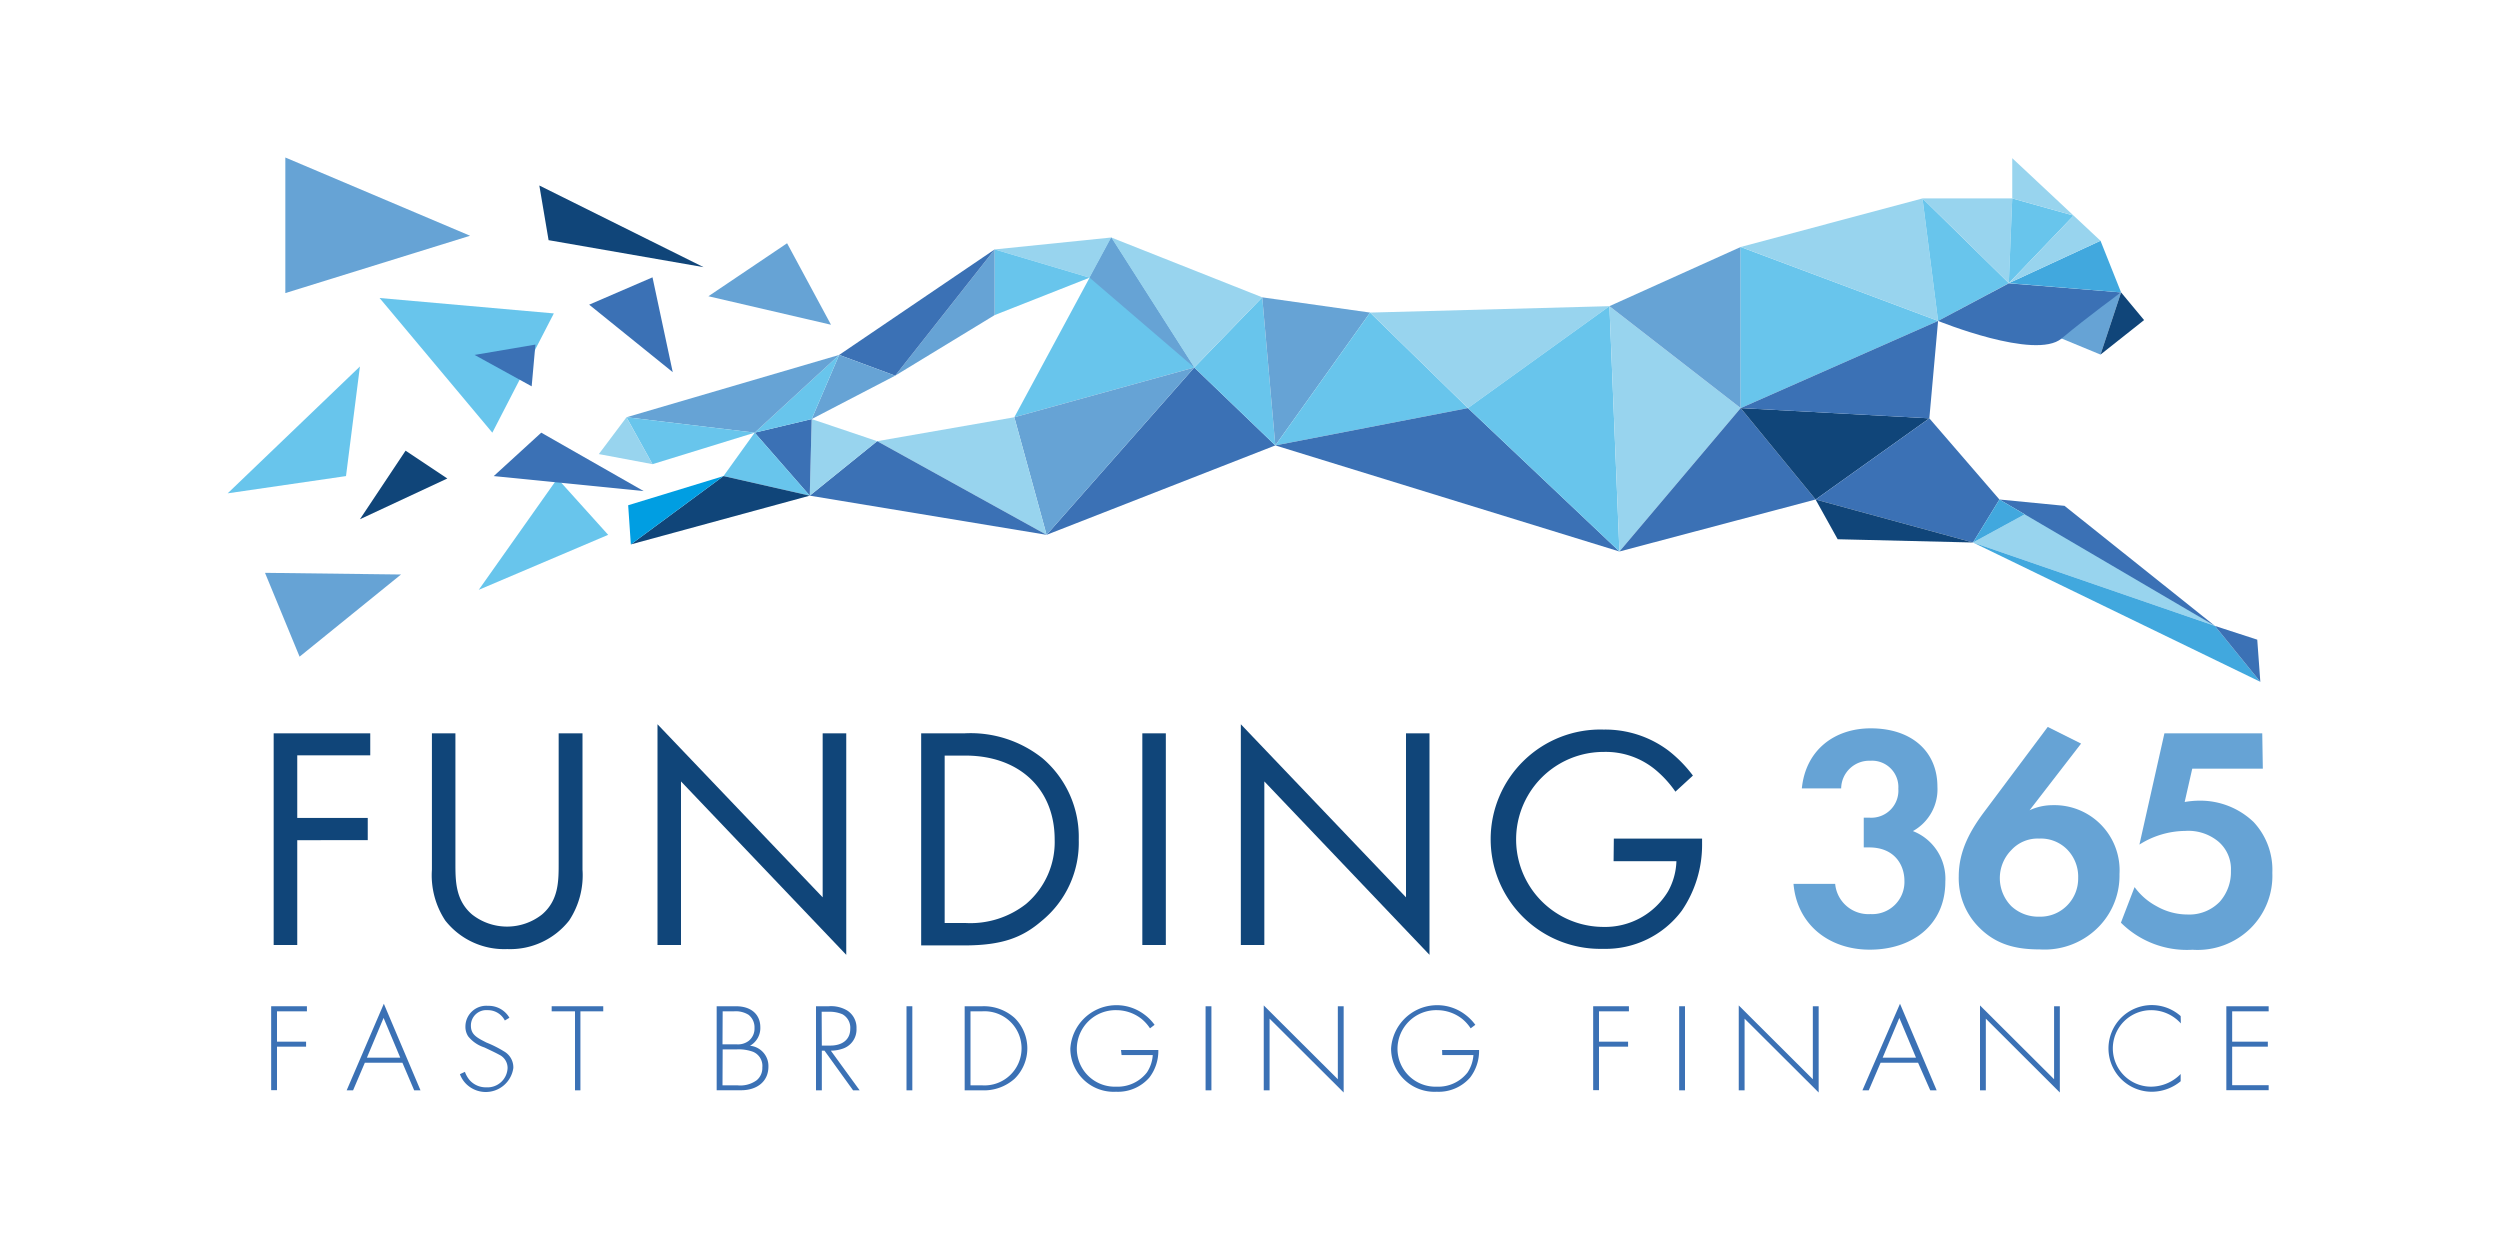 <svg xmlns="http://www.w3.org/2000/svg" viewBox="0 0 300 150"><defs><style>.cls-1{fill:#68c5ec;}.cls-2{fill:#66a3d5;}.cls-3{fill:#3b71b5;}.cls-4{fill:#98d4ee;}.cls-5{fill:#104579;}.cls-6{fill:#41a8de;}.cls-7{fill:#009ee2;}</style></defs><g id="Layer_2" data-name="Layer 2"><polygon class="cls-1" points="133.35 28.5 121.72 50.07 143.31 44.1 133.35 28.5"/><polygon class="cls-1" points="45.55 35.76 59.08 51.92 66.46 37.61 45.55 35.76"/><polygon class="cls-2" points="247.39 40.62 252.06 42.55 254.53 35.09 246.5 40.09 247.39 40.62"/><polygon class="cls-3" points="125.59 64.18 143.31 44.1 153.04 53.45 125.59 64.18"/><polygon class="cls-1" points="151.47 35.68 153.04 53.45 143.31 44.1 151.47 35.68"/><polygon class="cls-2" points="164.41 37.51 153.04 53.45 151.47 35.68 164.41 37.51"/><polygon class="cls-4" points="133.35 28.5 143.31 44.1 151.47 35.68 133.35 28.5"/><polygon class="cls-2" points="125.59 64.18 121.72 50.07 143.31 44.1 125.59 64.18"/><polygon class="cls-1" points="153.04 53.45 176.15 48.97 164.41 37.51 153.04 53.45"/><polygon class="cls-4" points="125.59 64.18 105.26 52.94 121.72 50.07 125.59 64.18"/><polygon class="cls-3" points="97.17 59.48 125.59 64.18 105.26 52.94 97.17 59.48"/><polygon class="cls-4" points="97.4 50.29 97.17 59.48 105.26 52.94 97.4 50.29"/><polygon class="cls-3" points="194.33 66.18 176.15 48.97 153.04 53.45 194.33 66.18"/><polygon class="cls-4" points="193.13 36.74 176.15 48.97 164.41 37.51 193.13 36.74"/><polygon class="cls-1" points="194.33 66.18 193.13 36.74 176.15 48.97 194.33 66.18"/><polygon class="cls-4" points="208.88 48.97 194.33 66.18 193.13 36.74 208.88 48.97"/><polygon class="cls-2" points="208.88 29.64 208.88 48.97 193.13 36.74 208.88 29.64"/><polygon class="cls-3" points="217.87 59.94 194.33 66.18 208.88 48.97 217.87 59.94"/><polygon class="cls-1" points="232.57 38.51 208.88 48.97 208.88 29.64 232.57 38.51"/><polygon class="cls-5" points="231.52 50.2 217.87 59.94 208.88 48.97 231.52 50.2"/><polygon class="cls-3" points="232.57 38.51 231.52 50.2 208.88 48.97 232.57 38.51"/><polygon class="cls-3" points="239.93 59.94 236.76 65.1 217.87 59.94 231.52 50.2 239.93 59.94"/><polygon class="cls-5" points="220.52 64.71 217.87 59.94 236.76 65.1 220.52 64.71"/><polygon class="cls-4" points="236.76 65.1 243.52 61.41 265.79 75.11 236.76 65.1"/><polygon class="cls-6" points="271.24 81.82 265.79 75.11 236.76 65.1 271.24 81.82"/><polygon class="cls-3" points="239.93 59.94 247.74 60.7 265.79 75.11 239.93 59.94"/><polygon class="cls-6" points="236.76 65.1 239.93 59.94 242.96 61.72 236.76 65.1"/><polygon class="cls-3" points="270.87 76.76 271.24 81.82 265.79 75.11 270.87 76.76"/><polygon class="cls-3" points="90.56 51.92 97.17 59.48 97.4 50.29 90.56 51.92"/><polygon class="cls-1" points="86.82 57.13 97.17 59.48 90.56 51.92 86.82 57.13"/><polygon class="cls-5" points="75.7 65.33 86.82 57.13 97.17 59.48 75.7 65.33"/><polygon class="cls-7" points="75.38 60.63 75.7 65.33 86.82 57.13 75.38 60.63"/><polygon class="cls-4" points="230.7 23.81 232.57 38.51 208.88 29.64 230.7 23.81"/><polygon class="cls-1" points="241.06 33.98 232.57 38.51 230.7 23.81 241.06 33.98"/><polygon class="cls-4" points="230.7 23.81 241.47 23.81 241.06 33.98 230.7 23.81"/><polygon class="cls-1" points="248.83 25.87 241.06 33.98 241.47 23.81 248.83 25.87"/><path class="cls-3" d="M232.57,38.51s11.67,4.75,14.82,2.11,7.14-5.53,7.14-5.53L241.06,34Z"/><polygon class="cls-6" points="252.06 28.89 254.53 35.09 241.06 33.98 252.06 28.89"/><polygon class="cls-4" points="248.83 25.87 252.06 28.89 241.06 33.98 248.83 25.87"/><polygon class="cls-5" points="257.29 38.41 252.06 42.55 254.53 35.09 257.29 38.41"/><polygon class="cls-4" points="241.47 23.81 241.47 18.98 248.83 25.87 241.47 23.81"/><polygon class="cls-4" points="119.36 29.93 130.75 33.32 133.35 28.5 119.36 29.93"/><polygon class="cls-1" points="119.36 37.81 130.75 33.32 119.36 29.93 119.36 37.81"/><polygon class="cls-2" points="107.42 45.08 119.36 37.81 119.36 29.93 107.42 45.08"/><polygon class="cls-3" points="100.7 42.59 107.42 45.08 119.36 29.93 100.7 42.59"/><polygon class="cls-2" points="100.7 42.59 97.4 50.29 107.42 45.08 100.7 42.59"/><polygon class="cls-1" points="90.56 51.92 97.4 50.29 100.7 42.59 90.56 51.92"/><polygon class="cls-2" points="75.18 50.07 90.56 51.92 100.7 42.59 75.18 50.07"/><polygon class="cls-1" points="78.3 55.7 75.18 50.07 90.56 51.92 78.3 55.7"/><polygon class="cls-4" points="71.86 54.49 78.3 55.7 75.18 50.07 71.86 54.49"/><polygon class="cls-1" points="57.45 70.78 66.89 57.42 72.98 64.18 57.45 70.78"/><polygon class="cls-3" points="59.25 57.13 77.24 58.93 64.95 51.92 59.25 57.13"/><polygon class="cls-2" points="31.8 68.74 48.12 68.94 35.95 78.8 31.8 68.74"/><polygon class="cls-5" points="43.19 62.31 48.67 54.08 53.68 57.42 43.19 62.31"/><polygon class="cls-1" points="27.32 59.2 43.19 43.98 41.52 57.13 27.32 59.2"/><polygon class="cls-3" points="64.25 41.35 63.8 46.36 56.95 42.59 64.25 41.35"/><polygon class="cls-3" points="70.7 36.56 80.73 44.66 78.3 33.28 70.7 36.56"/><polygon class="cls-2" points="85.01 35.55 99.72 38.97 94.45 29.19 85.01 35.55"/><polygon class="cls-5" points="65.83 28.82 84.43 32.06 64.72 22.26 65.83 28.82"/><polygon class="cls-2" points="34.24 18.9 34.24 35.17 56.41 28.29 34.24 18.9"/><polygon class="cls-2" points="133.35 28.5 130.75 33.32 143.31 44.1 133.35 28.5"/><path class="cls-5" d="M44.43,90.64H35.67v7.51h8.46v2.67H35.67V113.4H32.84V88H44.43Z"/><path class="cls-5" d="M54.65,103.57c0,2.13,0,4.46,2,6.17a6.79,6.79,0,0,0,8.39,0c2-1.71,2-4,2-6.17V88H69.9v16.36a9.86,9.86,0,0,1-1.6,6.1,9,9,0,0,1-7.43,3.43,9,9,0,0,1-7.44-3.43,9.86,9.86,0,0,1-1.6-6.1V88h2.82Z"/><path class="cls-5" d="M78.9,113.4V86.91l19.82,20.77V88h2.83v26.58L81.72,93.77V113.4Z"/><path class="cls-5" d="M110.54,88h5.19a13.84,13.84,0,0,1,9.38,3,12.4,12.4,0,0,1,4.34,9.76,12.11,12.11,0,0,1-4.46,9.76c-2.32,2-4.76,2.93-9.3,2.93h-5.15Zm2.82,22.76h2.48a10.83,10.83,0,0,0,7.28-2.28,9.73,9.73,0,0,0,3.44-7.74c0-6.1-4.27-10.07-10.72-10.07h-2.48Z"/><path class="cls-5" d="M139.9,88V113.4h-2.82V88Z"/><path class="cls-5" d="M148.9,113.4V86.91l19.82,20.77V88h2.82v26.58L151.72,93.77V113.4Z"/><path class="cls-5" d="M193.66,100.63h10.59v.61a14,14,0,0,1-2.44,8.05,11.4,11.4,0,0,1-9.45,4.57,13.16,13.16,0,1,1,.08-26.31,12.63,12.63,0,0,1,7.77,2.52,15.69,15.69,0,0,1,2.94,3L201.05,95a13.06,13.06,0,0,0-2.4-2.63,9.35,9.35,0,0,0-6.18-2.14,10.49,10.49,0,0,0-.07,21,8.82,8.82,0,0,0,7.77-4.27,7.93,7.93,0,0,0,1-3.62h-7.54Z"/><path class="cls-3" d="M36.83,121.36H33.24V125h3.49v.6H33.24v5.22h-.7V120.75h4.29Z"/><path class="cls-3" d="M48.29,127.53H43.78l-1.41,3.31H41.6l4.46-10.39,4.4,10.39H49.7Zm-.26-.61-2-4.77-2,4.77Z"/><path class="cls-3" d="M60.58,122.46a2.28,2.28,0,0,0-2.07-1.24,1.84,1.84,0,0,0-2,1.88c0,1.09.79,1.45,1.85,2a13.41,13.41,0,0,1,2.11,1.06,2.2,2.2,0,0,1,1.13,2A3.34,3.34,0,0,1,55.87,130a3.24,3.24,0,0,1-.68-1.1l.6-.28a3.26,3.26,0,0,0,.57,1,2.6,2.6,0,0,0,2,.86,2.41,2.41,0,0,0,2.55-2.33,1.75,1.75,0,0,0-1-1.58c-.3-.17-.92-.47-1.79-.88a4.07,4.07,0,0,1-1.94-1.33,2.09,2.09,0,0,1-.33-1.15,2.5,2.5,0,0,1,2.71-2.51,2.87,2.87,0,0,1,2.57,1.43Z"/><path class="cls-3" d="M69.65,121.36v9.48H69v-9.48H66.2v-.61h6.19v.61Z"/><path class="cls-3" d="M86,120.75h2.32c1.84,0,2.92,1,2.92,2.53A2.44,2.44,0,0,1,90,125.49,2.44,2.44,0,0,1,92.21,128c0,1.77-1.36,2.83-3.28,2.83H86Zm.7,4.57H88.4a2.13,2.13,0,0,0,1.45-.42,1.88,1.88,0,0,0,.69-1.54,1.91,1.91,0,0,0-.71-1.58,2.9,2.9,0,0,0-1.76-.42H86.72Zm0,4.92H88.5a3.32,3.32,0,0,0,2.3-.61,1.9,1.9,0,0,0,.68-1.54,1.83,1.83,0,0,0-1.13-1.88,5,5,0,0,0-2-.28H86.72Z"/><path class="cls-3" d="M102.37,130.84l-3.43-4.76h-.32v4.76h-.7V120.75h1.53a3.77,3.77,0,0,1,2.23.52,2.45,2.45,0,0,1,1.1,2.16,2.42,2.42,0,0,1-1.78,2.45,4.28,4.28,0,0,1-1.3.2l3.46,4.76Zm-3.75-5.37h1c1.5,0,2.41-.75,2.41-2a1.85,1.85,0,0,0-.94-1.76,3.93,3.93,0,0,0-1.62-.3h-.87Z"/><path class="cls-3" d="M109.48,120.75v10.09h-.7V120.75Z"/><path class="cls-3" d="M115.76,130.84V120.75h2.09a5.53,5.53,0,0,1,3.91,1.41,5.12,5.12,0,0,1,0,7.28,5.51,5.51,0,0,1-3.91,1.4Zm.7-.6h1.38a4.45,4.45,0,1,0,0-8.88h-1.38Z"/><path class="cls-3" d="M134.52,126H139a5.25,5.25,0,0,1-1.08,3.31,5,5,0,0,1-4,1.7,5.2,5.2,0,0,1-5.48-5.19,5.55,5.55,0,0,1,8.84-4.11,5.64,5.64,0,0,1,1.27,1.27l-.55.42a5,5,0,0,0-1-1.12,4.89,4.89,0,0,0-3-1.06,4.65,4.65,0,0,0-4.78,4.63,4.56,4.56,0,0,0,4.73,4.55,4.44,4.44,0,0,0,3.68-1.71,4.23,4.23,0,0,0,.7-2.08h-3.74Z"/><path class="cls-3" d="M145.37,120.75v10.09h-.7V120.75Z"/><path class="cls-3" d="M151.65,130.84V120.65l8.89,8.86v-8.76h.7V131.1l-8.89-8.86v8.6Z"/><path class="cls-3" d="M173.05,126h4.44a5.25,5.25,0,0,1-1.08,3.31,5,5,0,0,1-4,1.7,5.2,5.2,0,0,1-5.48-5.19,5.55,5.55,0,0,1,8.84-4.11,5.85,5.85,0,0,1,1.27,1.27l-.56.42a5,5,0,0,0-1-1.12,4.89,4.89,0,0,0-3-1.06,4.65,4.65,0,0,0-4.78,4.63,4.56,4.56,0,0,0,4.73,4.55,4.44,4.44,0,0,0,3.68-1.71,4.34,4.34,0,0,0,.7-2.08h-3.74Z"/><path class="cls-3" d="M195.47,121.36h-3.59V125h3.49v.6h-3.49v5.22h-.7V120.75h4.29Z"/><path class="cls-3" d="M202.2,120.75v10.09h-.7V120.75Z"/><path class="cls-3" d="M208.65,130.84V120.65l8.89,8.86v-8.76h.7V131.1l-8.89-8.86v8.6Z"/><path class="cls-3" d="M230.17,127.53h-4.5l-1.42,3.31h-.76L228,120.45l4.4,10.39h-.77Zm-.25-.61-2-4.77-2,4.77Z"/><path class="cls-3" d="M237.6,130.84V120.65l8.89,8.86v-8.76h.69V131.1l-8.88-8.86v8.6Z"/><path class="cls-3" d="M261.7,122.81a4.78,4.78,0,0,0-3.57-1.59,4.59,4.59,0,1,0,0,9.18,5,5,0,0,0,3.55-1.52v.87a5.46,5.46,0,0,1-3.52,1.26,5.2,5.2,0,1,1,3.52-9.08Z"/><path class="cls-3" d="M272.24,121.36h-4.38V125h4.28v.6h-4.28v4.62h4.38v.6h-5.08V120.75h5.08Z"/><path class="cls-2" d="M216.22,94.61c.46-4.62,3.93-7.21,8.27-7.21,4.88,0,8,2.75,8,7a5.73,5.73,0,0,1-2.94,5.33,6.14,6.14,0,0,1,3.89,6.07c0,5.22-4,8.16-9.07,8.16-4.88,0-8.73-3-9.15-7.9h5a4,4,0,0,0,4.23,3.63,3.86,3.86,0,0,0,4.08-4c0-1.86-1.15-4-4.24-4h-.64V98.12h.68a3.25,3.25,0,0,0,3.47-3.47,3.16,3.16,0,0,0-3.35-3.36,3.37,3.37,0,0,0-3.51,3.32Z"/><path class="cls-2" d="M249.73,89.23l-6.18,8a6.61,6.61,0,0,1,2.79-.61,7.82,7.82,0,0,1,8,8.27,8.79,8.79,0,0,1-2.32,6.14,9.08,9.08,0,0,1-7.25,2.9c-2.7,0-5.14-.5-7.24-2.6a8.34,8.34,0,0,1-2.48-6.17c0-3.09,1.41-5.57,3.2-7.93l7.48-10ZM248,108.71a4.58,4.58,0,0,0,1.38-3.35,4.66,4.66,0,0,0-1.41-3.51,4.44,4.44,0,0,0-3.28-1.22,4.27,4.27,0,0,0-3.32,1.37,4.79,4.79,0,0,0,0,6.75A4.74,4.74,0,0,0,244.7,110,4.51,4.51,0,0,0,248,108.71Z"/><path class="cls-2" d="M271.54,92.24h-8.47l-.91,4a10.48,10.48,0,0,1,1.71-.16,9.26,9.26,0,0,1,6.56,2.56,8.41,8.41,0,0,1,2.25,6.1,8.85,8.85,0,0,1-2.59,6.63,9.07,9.07,0,0,1-7,2.6,11.2,11.2,0,0,1-8.58-3.25l1.64-4.27a7.75,7.75,0,0,0,2.63,2.29,7.51,7.51,0,0,0,3.7,1,5.08,5.08,0,0,0,3.89-1.53,5.36,5.36,0,0,0,1.34-3.7,4.34,4.34,0,0,0-1.49-3.51,5.65,5.65,0,0,0-4-1.29,10.42,10.42,0,0,0-5.49,1.64l3-13.35h11.74Z"/></g></svg>